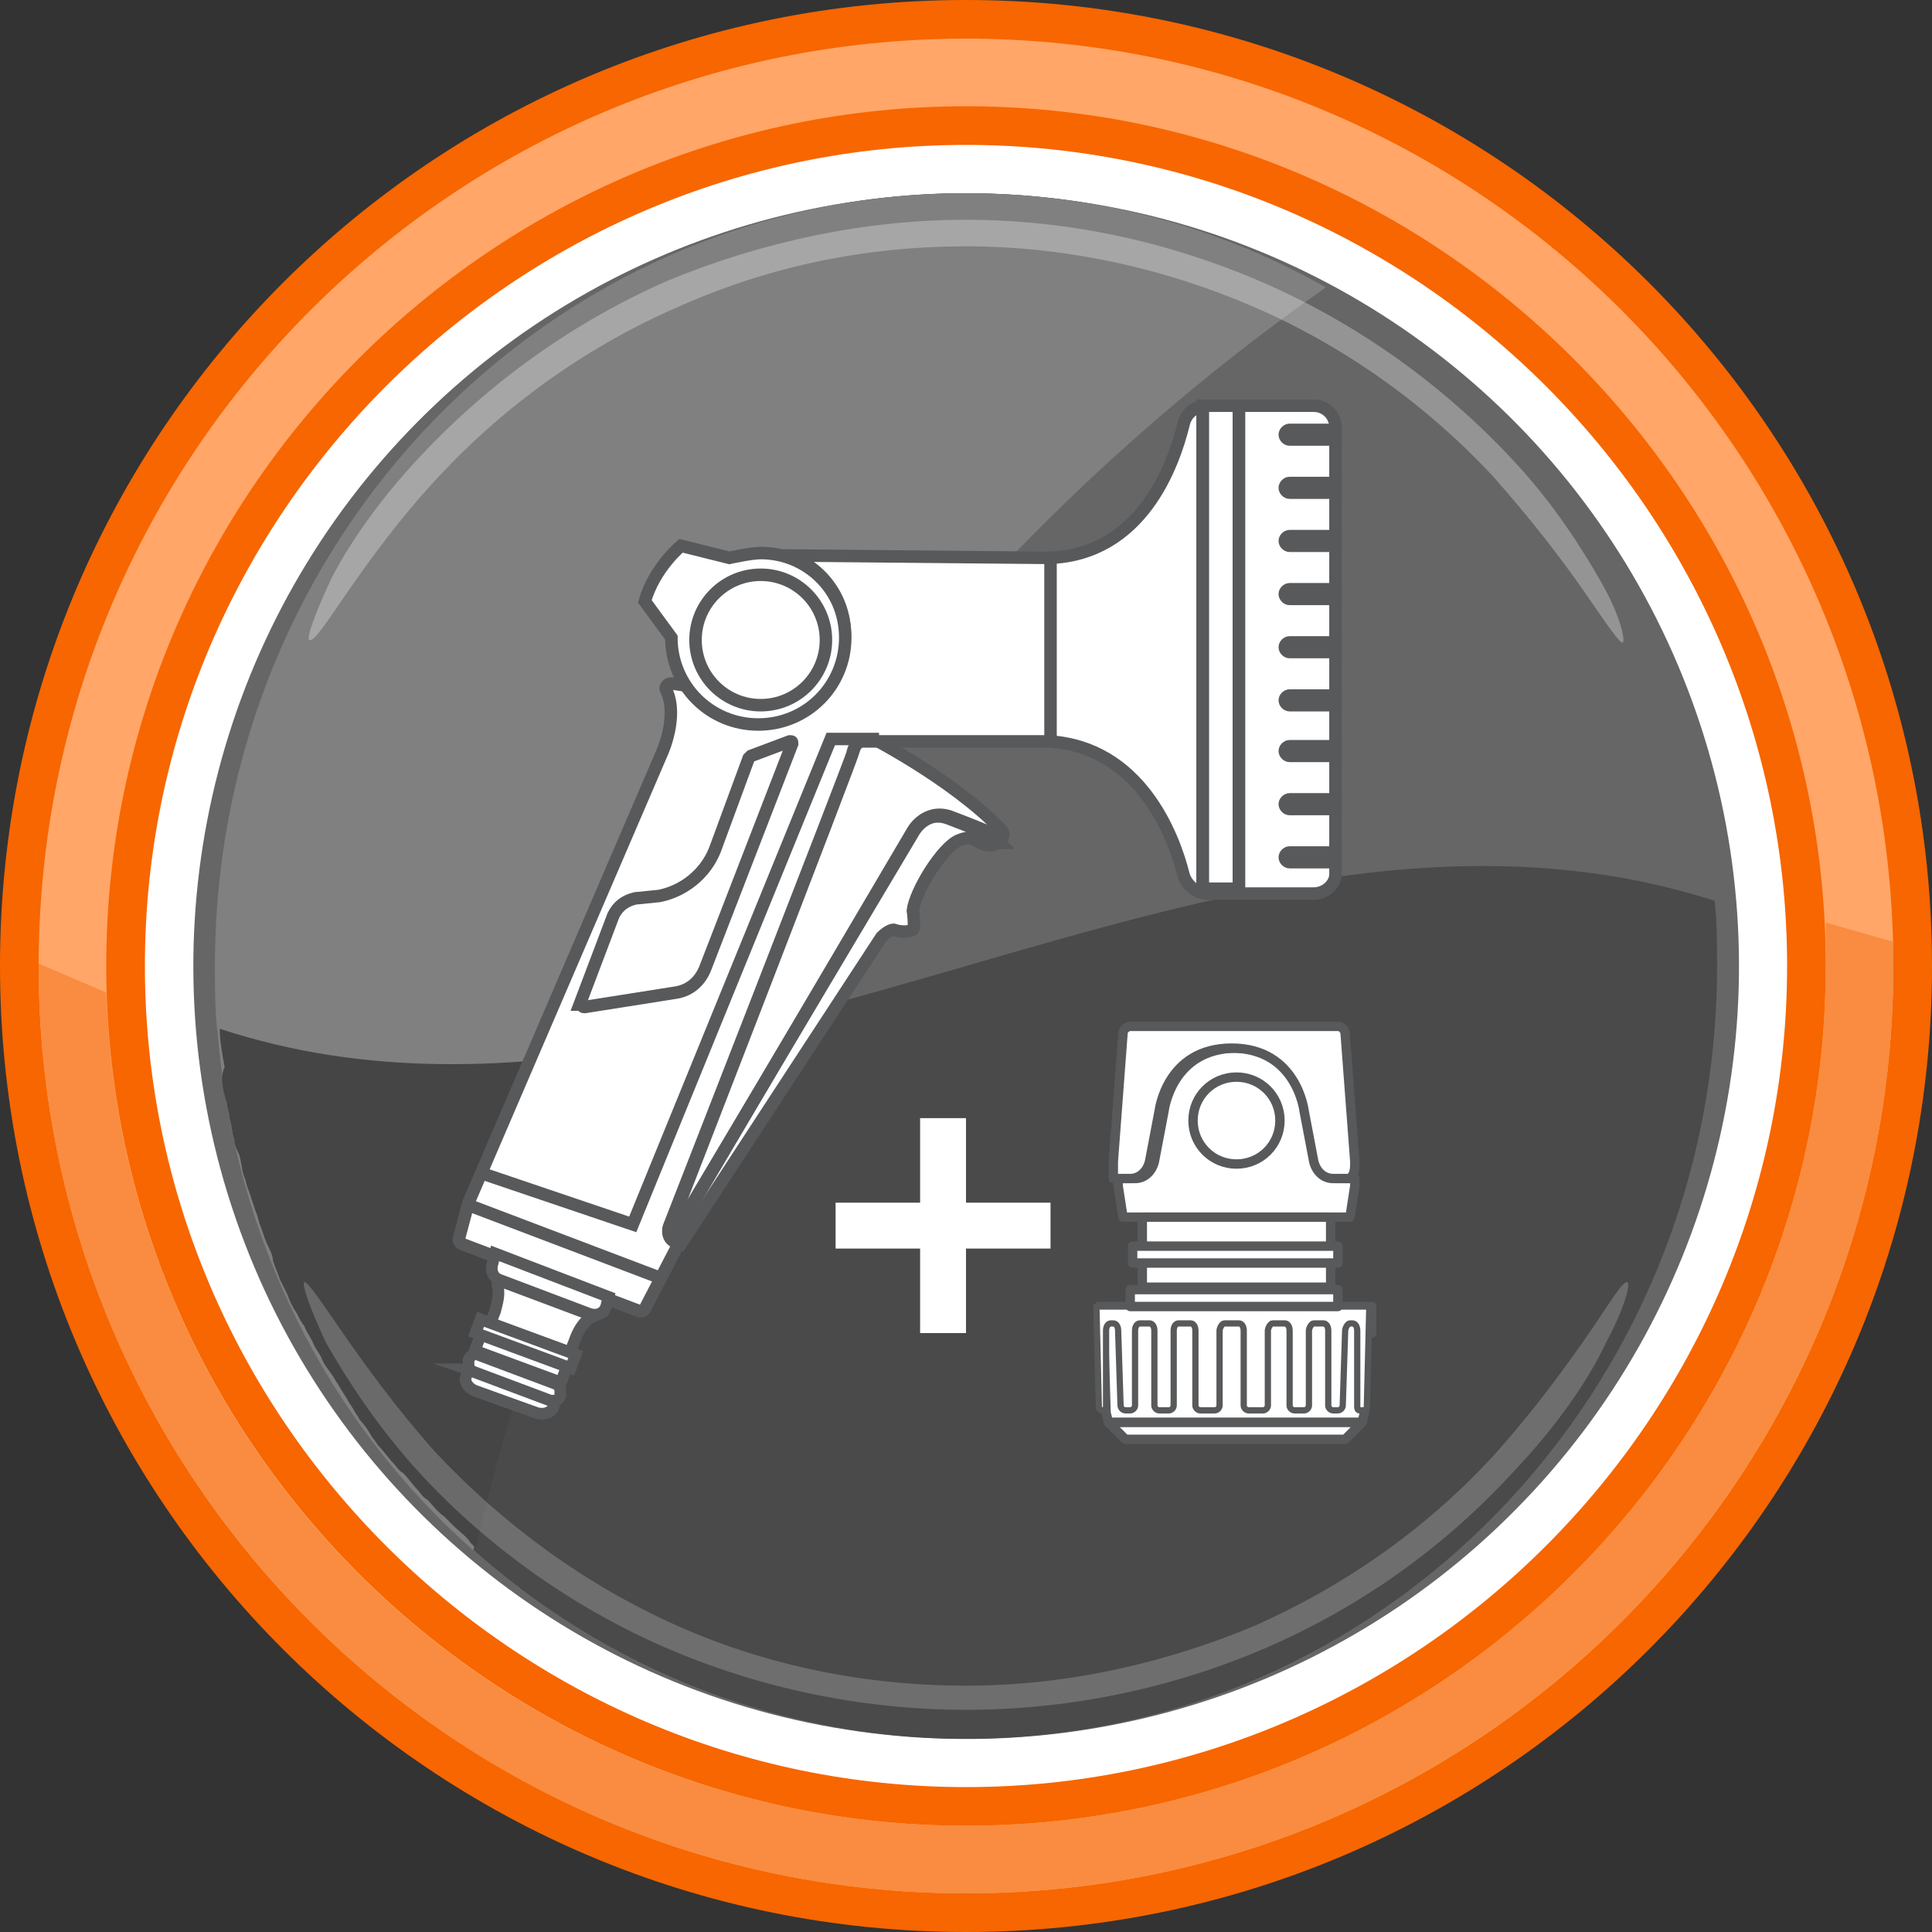 <?xml version="1.0" encoding="utf-8"?>
<!-- Generator: Adobe Illustrator 26.5.0, SVG Export Plug-In . SVG Version: 6.00 Build 0)  -->
<svg version="1.1" id="Layer_1" xmlns="http://www.w3.org/2000/svg" xmlns:xlink="http://www.w3.org/1999/xlink" x="0px" y="0px"
	 viewBox="0 0 80 80" style="enable-background:new 0 0 80 80;" xml:space="preserve">
<rect x="0" y="0" width="80" height="80" fill="#333333" stroke="none"/>
<style type="text/css">
	.st0{fill:#FFFFFF;}
	.st1{fill:#666666;}
	.st2{fill:#4A4A4A;}
	.st3{fill:#808080;}
	.st4{opacity:0.3;}
	.st5{fill:#454545;}
	.st6{opacity:0.2;}
	.st7{fill:#F76600;}
	.st8{fill:#FFA668;}
	.st9{fill:#F98C40;}
	.st10{opacity:0.35;}
	.st11{fill:#FFFFFF;stroke:#FFFFFF;stroke-width:0.106;stroke-miterlimit:10;}
	.st12{fill:none;stroke:#FFFFFF;stroke-width:0.909;stroke-miterlimit:10;}
	.st13{fill:#FFFFFF;stroke:#58595B;stroke-width:0.368;stroke-miterlimit:10;}
	.st14{fill:none;stroke:#58595B;stroke-width:0.368;stroke-miterlimit:10;}
	.st15{fill:#FFFFFF;stroke:#181716;stroke-width:0.368;stroke-miterlimit:10;}
	.st16{fill-rule:evenodd;clip-rule:evenodd;fill:#FFFFFF;}
	.st17{fill:#FFFFFF;stroke:#181716;stroke-width:0.113;stroke-miterlimit:10;}
	.st18{fill:none;stroke:#58595B;stroke-width:0.517;stroke-miterlimit:10;}
	.st19{fill-rule:evenodd;clip-rule:evenodd;fill:#FFFFFF;stroke:#58595B;stroke-width:0.517;stroke-miterlimit:10;}
	.st20{fill:#FFFFFF;stroke:#58595B;stroke-width:0.481;stroke-miterlimit:10;}
	.st21{fill-rule:evenodd;clip-rule:evenodd;fill:none;stroke:#58595B;stroke-width:0.517;stroke-miterlimit:10;}
	
		.st22{fill-rule:evenodd;clip-rule:evenodd;fill:#FFFFFF;stroke:#58595B;stroke-width:0.389;stroke-linecap:round;stroke-linejoin:round;stroke-miterlimit:10;}
	
		.st23{fill-rule:evenodd;clip-rule:evenodd;fill:#FFFFFF;stroke:#58595B;stroke-width:0.259;stroke-linecap:round;stroke-linejoin:round;stroke-miterlimit:10;}
	.st24{fill:none;stroke:#FFFFFF;stroke-width:0.788;stroke-miterlimit:10;}
	.st25{clip-path:url(#SVGID_00000119810494212071247010000015371102866761514134_);}
	.st26{clip-path:url(#SVGID_00000026851418289327539290000005957095063148031877_);}
	.st27{fill:#FFFFFF;stroke:#58595B;stroke-width:0.433;stroke-miterlimit:10;}
	.st28{fill:#FFFFFF;stroke:#58595B;stroke-width:0.218;stroke-miterlimit:10;}
	
		.st29{clip-path:url(#SVGID_00000040536448512918590650000012506129901629945274_);fill:#FFFFFF;stroke:#58595B;stroke-width:0.346;stroke-miterlimit:10;}
	.st30{clip-path:url(#SVGID_00000068651832206115188250000016909202795688982691_);}
	
		.st31{clip-path:url(#SVGID_00000183237230764625723410000001432153311091765381_);fill:#FFFFFF;stroke:#58595B;stroke-width:0.346;stroke-miterlimit:10;}
	.st32{clip-path:url(#SVGID_00000072262824530984607420000007149597105762743183_);}
	
		.st33{clip-path:url(#SVGID_00000050641972513049678950000015328665362841655956_);fill:#FFFFFF;stroke:#58595B;stroke-width:0.346;stroke-miterlimit:10;}
	.st34{fill:#FFFFFF;stroke:#58595B;stroke-width:0.371;stroke-miterlimit:10;}
	.st35{fill:#FFFFFF;stroke:#58595B;stroke-width:0.338;stroke-miterlimit:10;}
	.st36{fill:#FFFFFF;stroke:#58595B;stroke-width:0.371;stroke-linejoin:round;stroke-miterlimit:10;}
	.st37{fill:#FFFFFF;stroke:#58595B;stroke-width:0.249;stroke-miterlimit:10;}
	.st38{clip-path:url(#SVGID_00000043422616727443050210000014215244875654560168_);}
	.st39{fill:none;stroke:#C7C9CA;stroke-width:0.761;stroke-linejoin:round;stroke-miterlimit:10;}
	.st40{fill:#FFFFFF;stroke:#C7C9CA;stroke-width:0.761;stroke-linejoin:round;stroke-miterlimit:10;}
	
		.st41{fill:url(#SVGID_00000136400243823869156020000002922038570248467604_);stroke:#C7C9CA;stroke-width:0.761;stroke-linejoin:round;stroke-miterlimit:10;}
	.st42{fill:#C7C9CA;}
	.st43{fill:#FFFFFF;stroke:#C7C9CA;stroke-width:0.761;stroke-miterlimit:10;}
	.st44{fill:#FFFFFF;stroke:#58595B;stroke-width:0.761;stroke-linejoin:round;stroke-miterlimit:10;}
	.st45{fill:#FFFFFF;stroke:#9D9FA2;stroke-width:0.761;stroke-linejoin:round;stroke-miterlimit:10;}
	.st46{clip-path:url(#SVGID_00000176762884237232774600000000103759469218565290_);}
	.st47{fill:none;stroke:#58595B;stroke-width:0.58;stroke-linejoin:round;stroke-miterlimit:10;}
	.st48{fill:#FFFFFF;stroke:#58595B;stroke-width:0.58;stroke-linejoin:round;stroke-miterlimit:10;}
	.st49{fill:#FFFFFF;stroke:#58595B;stroke-width:0.868;stroke-miterlimit:10;}
	.st50{clip-path:url(#SVGID_00000042726181912406001930000012105316213302935721_);}
	.st51{fill-rule:evenodd;clip-rule:evenodd;fill:#54565A;stroke:#737478;stroke-width:0.593;stroke-miterlimit:10;}
	.st52{fill-rule:evenodd;clip-rule:evenodd;fill:none;stroke:#737478;stroke-width:2.332;stroke-miterlimit:10;}
	.st53{fill-rule:evenodd;clip-rule:evenodd;fill:#FFFFFF;stroke:#58595B;stroke-width:0.593;stroke-miterlimit:10;}
	.st54{fill-rule:evenodd;clip-rule:evenodd;fill:none;stroke:#C7C9CA;stroke-width:2.332;stroke-miterlimit:10;}
	.st55{fill-rule:evenodd;clip-rule:evenodd;fill:none;stroke:#DCDDDE;stroke-width:2.332;stroke-miterlimit:10;}
	.st56{fill:#58595B;}
	.st57{fill-rule:evenodd;clip-rule:evenodd;fill:none;stroke:#58595B;stroke-width:0.593;stroke-miterlimit:10;}
	.st58{fill-rule:evenodd;clip-rule:evenodd;fill:#54565A;stroke:#58595B;stroke-width:0.593;stroke-miterlimit:10;}
	.st59{fill-rule:evenodd;clip-rule:evenodd;fill:none;stroke:#FFFFFF;stroke-width:2.332;stroke-miterlimit:10;}
	.st60{fill-rule:evenodd;clip-rule:evenodd;fill:none;}
	.st61{clip-path:url(#SVGID_00000016036440112566838910000016796276293523087271_);}
	.st62{clip-path:url(#SVGID_00000098906238932740226630000011870749523516521096_);}
	.st63{fill:#FFFFFF;stroke:#58595B;stroke-width:0.75;stroke-miterlimit:10;}
	.st64{fill:none;stroke:#58595B;stroke-width:0.75;stroke-miterlimit:10;}
	.st65{fill-rule:evenodd;clip-rule:evenodd;fill:#FFFFFF;stroke:#58595B;stroke-width:0.75;stroke-miterlimit:10;}
	.st66{clip-path:url(#SVGID_00000032606516640423510700000007591878193106519681_);}
	.st67{fill-rule:evenodd;clip-rule:evenodd;fill:none;stroke:#FFFFFF;stroke-width:0.465;stroke-miterlimit:10;}
	.st68{clip-path:url(#SVGID_00000163043484483194040600000017297368320241544621_);}
	.st69{fill:#54565A;}
	.st70{fill:#949598;}
	.st71{fill:#1A1C1C;}
	.st72{clip-path:url(#SVGID_00000041256902921762660370000006283767261572460712_);}
	.st73{fill-rule:evenodd;clip-rule:evenodd;fill:#FFFFFF;stroke:#58595B;stroke-width:0.465;stroke-miterlimit:10;}
	.st74{fill-rule:evenodd;clip-rule:evenodd;fill:none;stroke:#58595B;stroke-width:0.465;stroke-miterlimit:10;}
	.st75{fill-rule:evenodd;clip-rule:evenodd;fill:none;stroke:#181716;stroke-width:0.465;stroke-miterlimit:10;}
	.st76{fill-rule:evenodd;clip-rule:evenodd;fill:#FFFFFF;stroke:#181716;stroke-width:0.465;stroke-miterlimit:10;}
	.st77{fill-rule:evenodd;clip-rule:evenodd;fill:none;stroke:#FFFFFF;stroke-width:1.83;stroke-miterlimit:10;}
	.st78{fill-rule:evenodd;clip-rule:evenodd;fill:#FFFFFF;stroke:#FFFFFF;stroke-width:0.465;stroke-miterlimit:10;}
	.st79{clip-path:url(#SVGID_00000176734593071698756000000010377023918688648117_);}
	.st80{fill:none;stroke:#FFFFFF;stroke-width:1.488;stroke-miterlimit:10;}
	.st81{fill:#FFFFFF;stroke:#FFFFFF;stroke-width:0;stroke-miterlimit:10;}
	.st82{fill:none;stroke:#FFFFFF;stroke-width:1.488;stroke-linecap:round;stroke-miterlimit:10;}
	.st83{fill:none;stroke:#FFFFFF;stroke-width:0.182;stroke-linejoin:round;stroke-miterlimit:10;}
	.st84{fill:#6D6E71;stroke:#FFFFFF;stroke-width:0.182;stroke-linecap:round;stroke-linejoin:round;stroke-miterlimit:10;}
	.st85{fill:#A7A8A9;stroke:#FFFFFF;stroke-width:0.182;stroke-linecap:round;stroke-linejoin:round;stroke-miterlimit:10;}
	.st86{fill:#54565A;stroke:#FFFFFF;stroke-width:0.182;stroke-linecap:round;stroke-linejoin:round;stroke-miterlimit:10;}
	.st87{fill:#A5A7A3;stroke:#FFFFFF;stroke-width:0.182;stroke-linecap:round;stroke-linejoin:round;stroke-miterlimit:10;}
	.st88{fill:#54565A;stroke:#FFFFFF;stroke-width:0.182;stroke-linejoin:round;stroke-miterlimit:10;}
</style>
<g>
	<g>
		<ellipse transform="matrix(0.988 -0.156 0.156 0.988 -5.743 6.72)" class="st0" cx="40" cy="40" rx="35.4" ry="35.4"/>
		<g>
			<ellipse transform="matrix(0.189 -0.982 0.982 0.189 -6.833 71.727)" class="st1" cx="40" cy="40" rx="32" ry="32"/>
			<path class="st1" d="M71,37.3C69.7,20.9,56.3,8,40,8C22.8,8,8.9,22.3,8.9,40c0,0.9,0,1.8,0.1,2.7C29.6,49.3,50.4,30.7,71,37.3z"
				/>
			<path class="st2" d="M9,42.7C10.3,59.1,23.7,72,40,72c17.2,0,31.1-14.3,31.1-32c0-0.9,0-1.8-0.1-2.7C50.4,30.7,29.6,49.3,9,42.7z
				"/>
			<path class="st3" d="M54.9,11.9C50.5,9.4,45.4,8,40,8C22.8,8,8.9,22.3,8.9,40c0,0.9,0,1.8,0.1,2.7c0.7,8.6,4.6,16.2,10.6,21.5
				C24.5,42.6,37.4,24.2,54.9,11.9z"/>
			<g class="st4">
				<path class="st0" d="M12.8,26.5c-0.1-0.1,0.2-1,0.9-2.5c0.7-1.4,2-3.3,3.7-5.1c2.9-3.1,6.4-5.6,10.3-7.3
					C31.6,10,35.8,9.1,40,9.1c4.2,0,8.4,0.9,12.3,2.6c3.9,1.7,7.4,4.2,10.3,7.3c1.7,1.8,2.9,3.7,3.7,5.1c0.8,1.4,1,2.4,0.9,2.5
					c-0.1,0.1-0.7-0.8-1.6-2.1c-0.9-1.3-2.2-3-3.8-4.8c-2.8-3-6.2-5.4-9.9-7c-3.7-1.6-7.8-2.5-11.9-2.5c-4.1,0-8.1,0.8-11.9,2.5
					c-3.7,1.6-7.1,4-9.9,7c-1.6,1.7-2.9,3.5-3.8,4.8C13.5,25.8,13,26.6,12.8,26.5z"/>
			</g>
			<path class="st5" d="M9.2,44.7c0,0.3,0.1,0.7,0.2,1c0,0.2,0.1,0.4,0.1,0.6c0.1,0.3,0.1,0.6,0.2,0.9c0,0.2,0.1,0.4,0.2,0.6
				c0.1,0.3,0.1,0.6,0.2,0.9c0.1,0.2,0.1,0.4,0.2,0.6c0.1,0.3,0.2,0.6,0.3,0.9c0.1,0.2,0.1,0.4,0.2,0.6c0.1,0.3,0.2,0.6,0.3,0.8
				c0.1,0.2,0.2,0.4,0.2,0.6c0.1,0.3,0.2,0.5,0.3,0.8c0.1,0.2,0.2,0.4,0.3,0.6c0.1,0.3,0.2,0.5,0.4,0.8c0.1,0.2,0.2,0.4,0.3,0.5
				c0.1,0.3,0.3,0.5,0.4,0.8c0.1,0.2,0.2,0.3,0.3,0.5c0.1,0.3,0.3,0.5,0.5,0.8c0.1,0.2,0.2,0.3,0.3,0.5c0.2,0.3,0.3,0.5,0.5,0.8
				c0.1,0.2,0.2,0.3,0.3,0.5c0.2,0.2,0.4,0.5,0.5,0.7c0.1,0.1,0.2,0.3,0.3,0.4c0.2,0.2,0.4,0.5,0.6,0.7c0.1,0.1,0.2,0.3,0.4,0.4
				c0.2,0.2,0.4,0.5,0.6,0.7c0.1,0.1,0.2,0.3,0.4,0.4c0.2,0.2,0.4,0.5,0.7,0.7c0.1,0.1,0.2,0.2,0.4,0.4c0.2,0.2,0.5,0.4,0.7,0.7
				c0.1,0.1,0.2,0.2,0.2,0.2c1.7-7.4,4.3-14.4,7.7-20.9c-6.1,1.1-12.2,1.4-18.3-0.6c0,0.5,0.1,1,0.2,1.6C9.2,44.4,9.2,44.6,9.2,44.7
				z"/>
			<g class="st6">
				<path class="st0" d="M67.4,53.1c0.1,0.1-0.1,1-0.9,2.5c-0.7,1.5-2,3.4-3.7,5.2c-2.9,3.2-6.4,5.7-10.3,7.4
					c-3.9,1.7-8.2,2.6-12.5,2.6c-4.3,0-8.6-0.9-12.5-2.6c-3.9-1.7-7.5-4.3-10.3-7.4c-1.7-1.9-2.9-3.8-3.7-5.2
					c-0.7-1.5-1-2.4-0.9-2.5c0.1-0.1,0.7,0.8,1.6,2.1c0.9,1.3,2.2,3.1,3.8,4.9c2.8,3,6.2,5.5,10,7.2c3.8,1.7,7.9,2.5,12,2.5
					c4.1,0,8.2-0.9,12-2.5c3.8-1.7,7.2-4.1,10-7.2c1.6-1.8,2.9-3.6,3.8-4.9C66.7,53.9,67.2,53,67.4,53.1z"/>
			</g>
		</g>
		<g>
			<path class="st7" d="M40,80C17.9,80,0,62.1,0,40S17.9,0,40,0s40,17.9,40,40S62.1,80,40,80z M40,6C21.3,6,6,21.3,6,40
				s15.3,34,34,34s34-15.3,34-34S58.7,6,40,6z"/>
		</g>
		<g>
			<path class="st8" d="M40,78.4C18.8,78.4,1.6,61.2,1.6,40S18.8,1.6,40,1.6S78.4,18.8,78.4,40S61.2,78.4,40,78.4z M40,4.4
				C20.4,4.4,4.4,20.4,4.4,40s16,35.6,35.6,35.6s35.6-16,35.6-35.6S59.6,4.4,40,4.4z"/>
		</g>
		<path class="st9" d="M75.6,38.2c0,0.6,0,1.2,0,1.8c0,19.6-16,35.6-35.6,35.6c-19.3,0-35-15.4-35.6-34.5l-2.8-1.2c0,0,0,0.1,0,0.1
			c0,21.2,17.2,38.4,38.4,38.4S78.4,61.2,78.4,40c0-0.3,0-0.7,0-1L75.6,38.2z"/>
	</g>
	<g>
		<g>
			<g>
				<g>
					<path class="st16" d="M37.8,34.4c0,0,0.5-0.9,1.5-0.6c0.8,0.3,1.8,0.7,2.2,0.9c0.1-0.1,0-0.3,0-0.3c-2.1-2.2-5.7-4-5.7-4
						s-0.2,0-0.4,0.5c-0.1,0.5-7.6,19.8-7.6,19.8s-0.2,0.3,0.1,0.5l0,0L37.8,34.4z"/>
					<path class="st16" d="M39.3,33.9c-1-0.4-1.5,0.6-1.5,0.6l-10,16.8l0,0c0.1,0.1,0.2,0.1,0.4,0.2c0,0,8.1-12.4,8.3-12.7
						c0.3-0.3,0.5-0.3,0.5-0.3c0.3,0.1,0.6,0.1,0.8,0c0.1-0.1,0-0.8,0-0.8c0.1-0.8,1.2-2.6,1.9-2.9c0.7-0.3,0.7,0.2,1.3,0.2
						c0.2,0,0.3-0.1,0.4-0.1C41.1,34.6,40.1,34.2,39.3,33.9z"/>
				</g>
				<g>
					<path class="st17" d="M37.8,34.4c0,0,0.5-0.9,1.5-0.6c0.8,0.3,1.8,0.7,2.2,0.9c0.1-0.1,0-0.3,0-0.3c-2.1-2.2-5.7-4-5.7-4
						s-0.2,0-0.4,0.5c-0.1,0.5-7.6,19.8-7.6,19.8s-0.2,0.3,0.1,0.5l0,0L37.8,34.4z"/>
					<path class="st17" d="M39.3,33.9c-1-0.4-1.5,0.6-1.5,0.6l-10,16.8l0,0c0.1,0.1,0.2,0.1,0.4,0.2c0,0,8.1-12.4,8.3-12.7
						c0.3-0.3,0.5-0.3,0.5-0.3c0.3,0.1,0.6,0.1,0.8,0c0.1-0.1,0-0.8,0-0.8c0.1-0.8,1.2-2.6,1.9-2.9c0.7-0.3,0.7,0.2,1.3,0.2
						c0.2,0,0.3-0.1,0.4-0.1C41.1,34.6,40.1,34.2,39.3,33.9z"/>
				</g>
				<g>
					<path class="st18" d="M37.8,34.4c0,0,0.5-0.9,1.5-0.6c0.8,0.3,1.8,0.7,2.2,0.9c0.1-0.1,0-0.3,0-0.3c-2.1-2.2-5.7-4-5.7-4
						s-0.2,0-0.4,0.5c-0.1,0.5-7.6,19.8-7.6,19.8s-0.2,0.3,0.1,0.5l0,0L37.8,34.4z"/>
					<path class="st18" d="M39.3,33.9c-1-0.4-1.5,0.6-1.5,0.6l-10,16.8l0,0c0.1,0.1,0.2,0.1,0.4,0.2c0,0,8.1-12.4,8.3-12.7
						c0.3-0.3,0.5-0.3,0.5-0.3c0.3,0.1,0.6,0.1,0.8,0c0.1-0.1,0-0.8,0-0.8c0.1-0.8,1.2-2.6,1.9-2.9c0.7-0.3,0.7,0.2,1.3,0.2
						c0.2,0,0.3-0.1,0.4-0.1C41.1,34.6,40.1,34.2,39.3,33.9z"/>
				</g>
			</g>
			<path class="st19" d="M54.4,16.8l-4.4,0c-0.5,0-0.9,0.3-1,0.8c-0.4,1.6-1.7,5.4-5.6,5.5v0L32.6,23l0,0c1.6,0.5,2.7,2.2,2.3,4
				c-0.3,1.4-1.4,2.5-2.8,2.8c-1.5,0.3-2.8-0.3-3.6-1.4l0,0l-0.7-0.1c-0.2,0-0.3,0.2-0.2,0.3c0.5,1.1-0.2,2.6-0.2,2.6l-8,18.6
				c0,0,0,0,0,0L19,51.3c0,0.1,0,0.1,0.1,0.2l7.4,2.8c0.1,0,0.1,0,0.2-0.1l1.4-2.7h0.1c-0.7-0.1-0.5-0.7-0.5-0.7s7.5-19.2,7.6-19.6
				c0.1-0.5,0.4-0.5,0.4-0.5h7.7c3.8,0.2,5.2,3.9,5.6,5.5c0.1,0.4,0.5,0.8,1,0.8l4.4,0c0.5,0,0.9-0.4,0.9-0.8V27v-0.2v-9.1
				C55.3,17.2,54.9,16.8,54.4,16.8z"/>
			<rect x="49.8" y="16.8" class="st19" width="1.5" height="20"/>
			<line class="st19" x1="51.3" y1="16.8" x2="51.3" y2="36.8"/>
			<line class="st19" x1="49.8" y1="16.8" x2="49.8" y2="36.8"/>
			<line class="st19" x1="43.5" y1="23.2" x2="43.5" y2="30.6"/>
			<path class="st19" d="M24.2,41.7l3.8-0.6c0.6-0.1,1-0.5,1.2-1l3.6-9.3c0-0.1,0-0.1-0.1-0.1l-1.6,0.6c0,0,0,0-0.1,0.1l-1.4,3.8
				c-0.4,1-1.3,1.7-2.3,1.9l-1,0.1c-0.4,0.1-0.7,0.3-0.9,0.7l-1.4,3.7C24.1,41.6,24.1,41.7,24.2,41.7z"/>
			<path class="st20" d="M20.6,53l0,0.2c0.1,0.4,0,0.7-0.1,1.1l-0.2,0.5l3.3,1.2l0.2-0.5c0.1-0.3,0.3-0.7,0.6-0.9l0.2-0.1L20.6,53z"
				/>
			<path class="st20" d="M24.4,54.4L20.7,53c-0.3-0.1-0.4-0.4-0.3-0.7l0.1-0.4l4.7,1.8l-0.1,0.4C25,54.4,24.7,54.5,24.4,54.4z"/>
			<path class="st20" d="M19.4,56.7L19.3,57c-0.1,0.2,0.1,0.5,0.4,0.6l2.5,0.9c0.3,0.1,0.6,0,0.7-0.2l0.1-0.3c0,0,0-0.1,0-0.1
				L19.4,56.7C19.5,56.7,19.4,56.7,19.4,56.7z"/>
			
				<rect x="21.2" y="54.3" transform="matrix(0.347 -0.938 0.938 0.347 -38.627 56.969)" class="st20" width="0.9" height="3.8"/>
			
				<rect x="21.5" y="53.5" transform="matrix(0.347 -0.938 0.938 0.347 -37.953 56.795)" class="st20" width="0.6" height="4.2"/>
			<path class="st20" d="M19.8,56.1l3.2,1.2c0.2,0.1,0.2,0.2,0.2,0.4l0,0.1c-0.1,0.2-0.2,0.2-0.4,0.2l-3.2-1.2
				c-0.2-0.1-0.2-0.2-0.2-0.4l0-0.1C19.5,56.1,19.7,56,19.8,56.1z"/>
			<line class="st19" x1="19.4" y1="49.9" x2="27.3" y2="52.9"/>
			<path class="st19" d="M55.3,18.2h-1.9c-0.1,0-0.2-0.1-0.2-0.2v0c0-0.1,0.1-0.2,0.2-0.2h1.9V18.2z"/>
			<path class="st19" d="M55.3,20.4h-1.9c-0.1,0-0.2-0.1-0.2-0.2v0c0-0.1,0.1-0.2,0.2-0.2h1.9V20.4z"/>
			<path class="st19" d="M55.3,22.6h-1.9c-0.1,0-0.2-0.1-0.2-0.2v0c0-0.1,0.1-0.2,0.2-0.2h1.9V22.6z"/>
			<path class="st19" d="M55.3,24.8h-1.9c-0.1,0-0.2-0.1-0.2-0.2v0c0-0.1,0.1-0.2,0.2-0.2h1.9V24.8z"/>
			<path class="st19" d="M55.3,27h-1.9c-0.1,0-0.2-0.1-0.2-0.2v0c0-0.1,0.1-0.2,0.2-0.2h1.9V27z"/>
			<path class="st19" d="M55.3,29.2h-1.9c-0.1,0-0.2-0.1-0.2-0.2v0c0-0.1,0.1-0.2,0.2-0.2h1.9V29.2z"/>
			<path class="st19" d="M55.3,31.3h-1.9c-0.1,0-0.2-0.1-0.2-0.2v0c0-0.1,0.1-0.2,0.2-0.2h1.9V31.3z"/>
			<path class="st19" d="M55.3,33.5h-1.9c-0.1,0-0.2-0.1-0.2-0.2v0c0-0.1,0.1-0.2,0.2-0.2h1.9V33.5z"/>
			<path class="st19" d="M55.3,35.7h-1.9c-0.1,0-0.2-0.1-0.2-0.2v0c0-0.1,0.1-0.2,0.2-0.2h1.9V35.7z"/>
			<polyline class="st21" points="20,48.6 26.2,50.7 34.4,30.6 36.4,30.6 			"/>
			<path class="st19" d="M31.5,22.9c-0.4,0-1.3,0.2-1.3,0.2l-2-0.5c0,0-1.1,0.9-1.5,2.3l1.1,1.5c0,0,0,0,0,0c0,2,1.6,3.6,3.6,3.6
				s3.6-1.6,3.6-3.6S33.4,22.9,31.5,22.9z"/>
			<circle class="st19" cx="31.5" cy="26.5" r="2.7"/>
		</g>
		<g>
			<path class="st22" d="M55.4,48.8c-0.4,0-0.7-0.3-0.8-0.7L54.2,46c0,0-0.3-2.6-3-2.6c-2.7,0-3,2.6-3,2.6l-0.4,2.1
				c-0.1,0.4-0.4,0.7-0.8,0.7l-0.2,0h-0.5c0,0.1,0,0.2,0,0.3l0.2,1.3l4.7,0h4.7l0.2-1.3c0-0.1,0-0.2,0-0.3h-0.5L55.4,48.8z"/>
			<path class="st22" d="M56.1,48.1l-0.4-5.3c0-0.1-0.1-0.3-0.3-0.3l-4.3,0l-4.3,0c-0.1,0-0.3,0.1-0.3,0.3l-0.4,5.3
				c0,0.2,0,0.5,0,0.7h0.5l0.2,0c0.4,0,0.7-0.3,0.8-0.7l0.4-2.1c0,0,0.3-2.6,3-2.6c2.7,0,3,2.6,3,2.6l0.4,2.1
				c0.1,0.4,0.4,0.7,0.8,0.7l0.2,0h0.5C56.1,48.6,56.1,48.4,56.1,48.1z"/>
			<polygon class="st22" points="45.9,58.9 45.8,58.5 45.7,55.2 45.5,55.2 45.5,54.1 56.8,54.1 56.8,55.2 56.5,55.2 56.5,58.5 
				56.4,58.9 			"/>
			<path class="st23" d="M45.4,54.1l0.1,4.1c0,0.1,0,0.2,0.2,0.2h0c0.1,0,0.1-0.1,0.1-0.2l0-3.1c0-0.2,0.1-0.3,0.2-0.3h0.1
				c0.1,0,0.2,0.1,0.2,0.3l0.1,3.1c0,0.1,0.1,0.2,0.2,0.2h0.2c0.1,0,0.2-0.1,0.2-0.2c0-0.5,0-2.4,0-3.1c0-0.2,0.1-0.3,0.2-0.3h0.4
				c0.1,0,0.2,0.1,0.2,0.3c0,0.6,0,2.5,0,3.1c0,0.1,0.1,0.2,0.2,0.2h0.4c0.1,0,0.2-0.1,0.2-0.2l0-3.1c0-0.2,0.1-0.3,0.2-0.3h0.5
				c0.1,0,0.2,0.1,0.2,0.3c0,0.6,0,2.5,0,3.1c0,0.1,0.1,0.2,0.2,0.2h0.6c0.1,0,0.2-0.1,0.2-0.2l0-3.1c0-0.1,0.1-0.3,0.2-0.3h0.6
				c0.1,0,0.2,0.1,0.2,0.3l0,3.1c0,0.1,0.1,0.2,0.2,0.2h0.6c0.1,0,0.2-0.1,0.2-0.2c0-0.5,0-2.5,0-3.1c0-0.1,0.1-0.3,0.2-0.3h0.5
				c0.1,0,0.2,0.1,0.2,0.3l0,3.1c0,0.1,0.1,0.2,0.2,0.2h0.4c0.1,0,0.2-0.1,0.2-0.2c0-0.5,0-2.5,0-3.1c0-0.1,0.1-0.3,0.2-0.3h0.4
				c0.1,0,0.2,0.1,0.2,0.3c0,0.6,0,2.5,0,3.1c0,0.1,0.1,0.2,0.2,0.2h0.2c0.1,0,0.2-0.1,0.2-0.2l0.1-3.1c0-0.1,0.1-0.3,0.2-0.3h0.1
				c0.1,0,0.2,0.1,0.2,0.3l0,3.1c0,0.1,0,0.2,0.1,0.2h0.1c0.2,0,0.2-0.1,0.2-0.2l0.1-4.1H45.4z"/>
			<rect x="47.3" y="50.4" class="st22" width="7.8" height="2.9"/>
			<rect x="46.8" y="53.4" class="st22" width="8.6" height="0.7"/>
			<polygon class="st22" points="45.9,58.9 56.4,58.9 55.7,59.6 46.6,59.6 			"/>
			<path class="st22" d="M53,46.4c0,1-0.8,1.8-1.8,1.8c-1,0-1.8-0.8-1.8-1.8c0-1,0.8-1.8,1.8-1.8C52.2,44.6,53,45.4,53,46.4z"/>
			<rect x="46.9" y="51.6" class="st22" width="8.5" height="0.7"/>
		</g>
		<g>
			<path class="st0" d="M34.6,49.8h3.5v-3.5h1.9v3.5h3.5v1.9h-3.5v3.5h-1.9v-3.5h-3.5V49.8z"/>
		</g>
	</g>
</g>
</svg>
